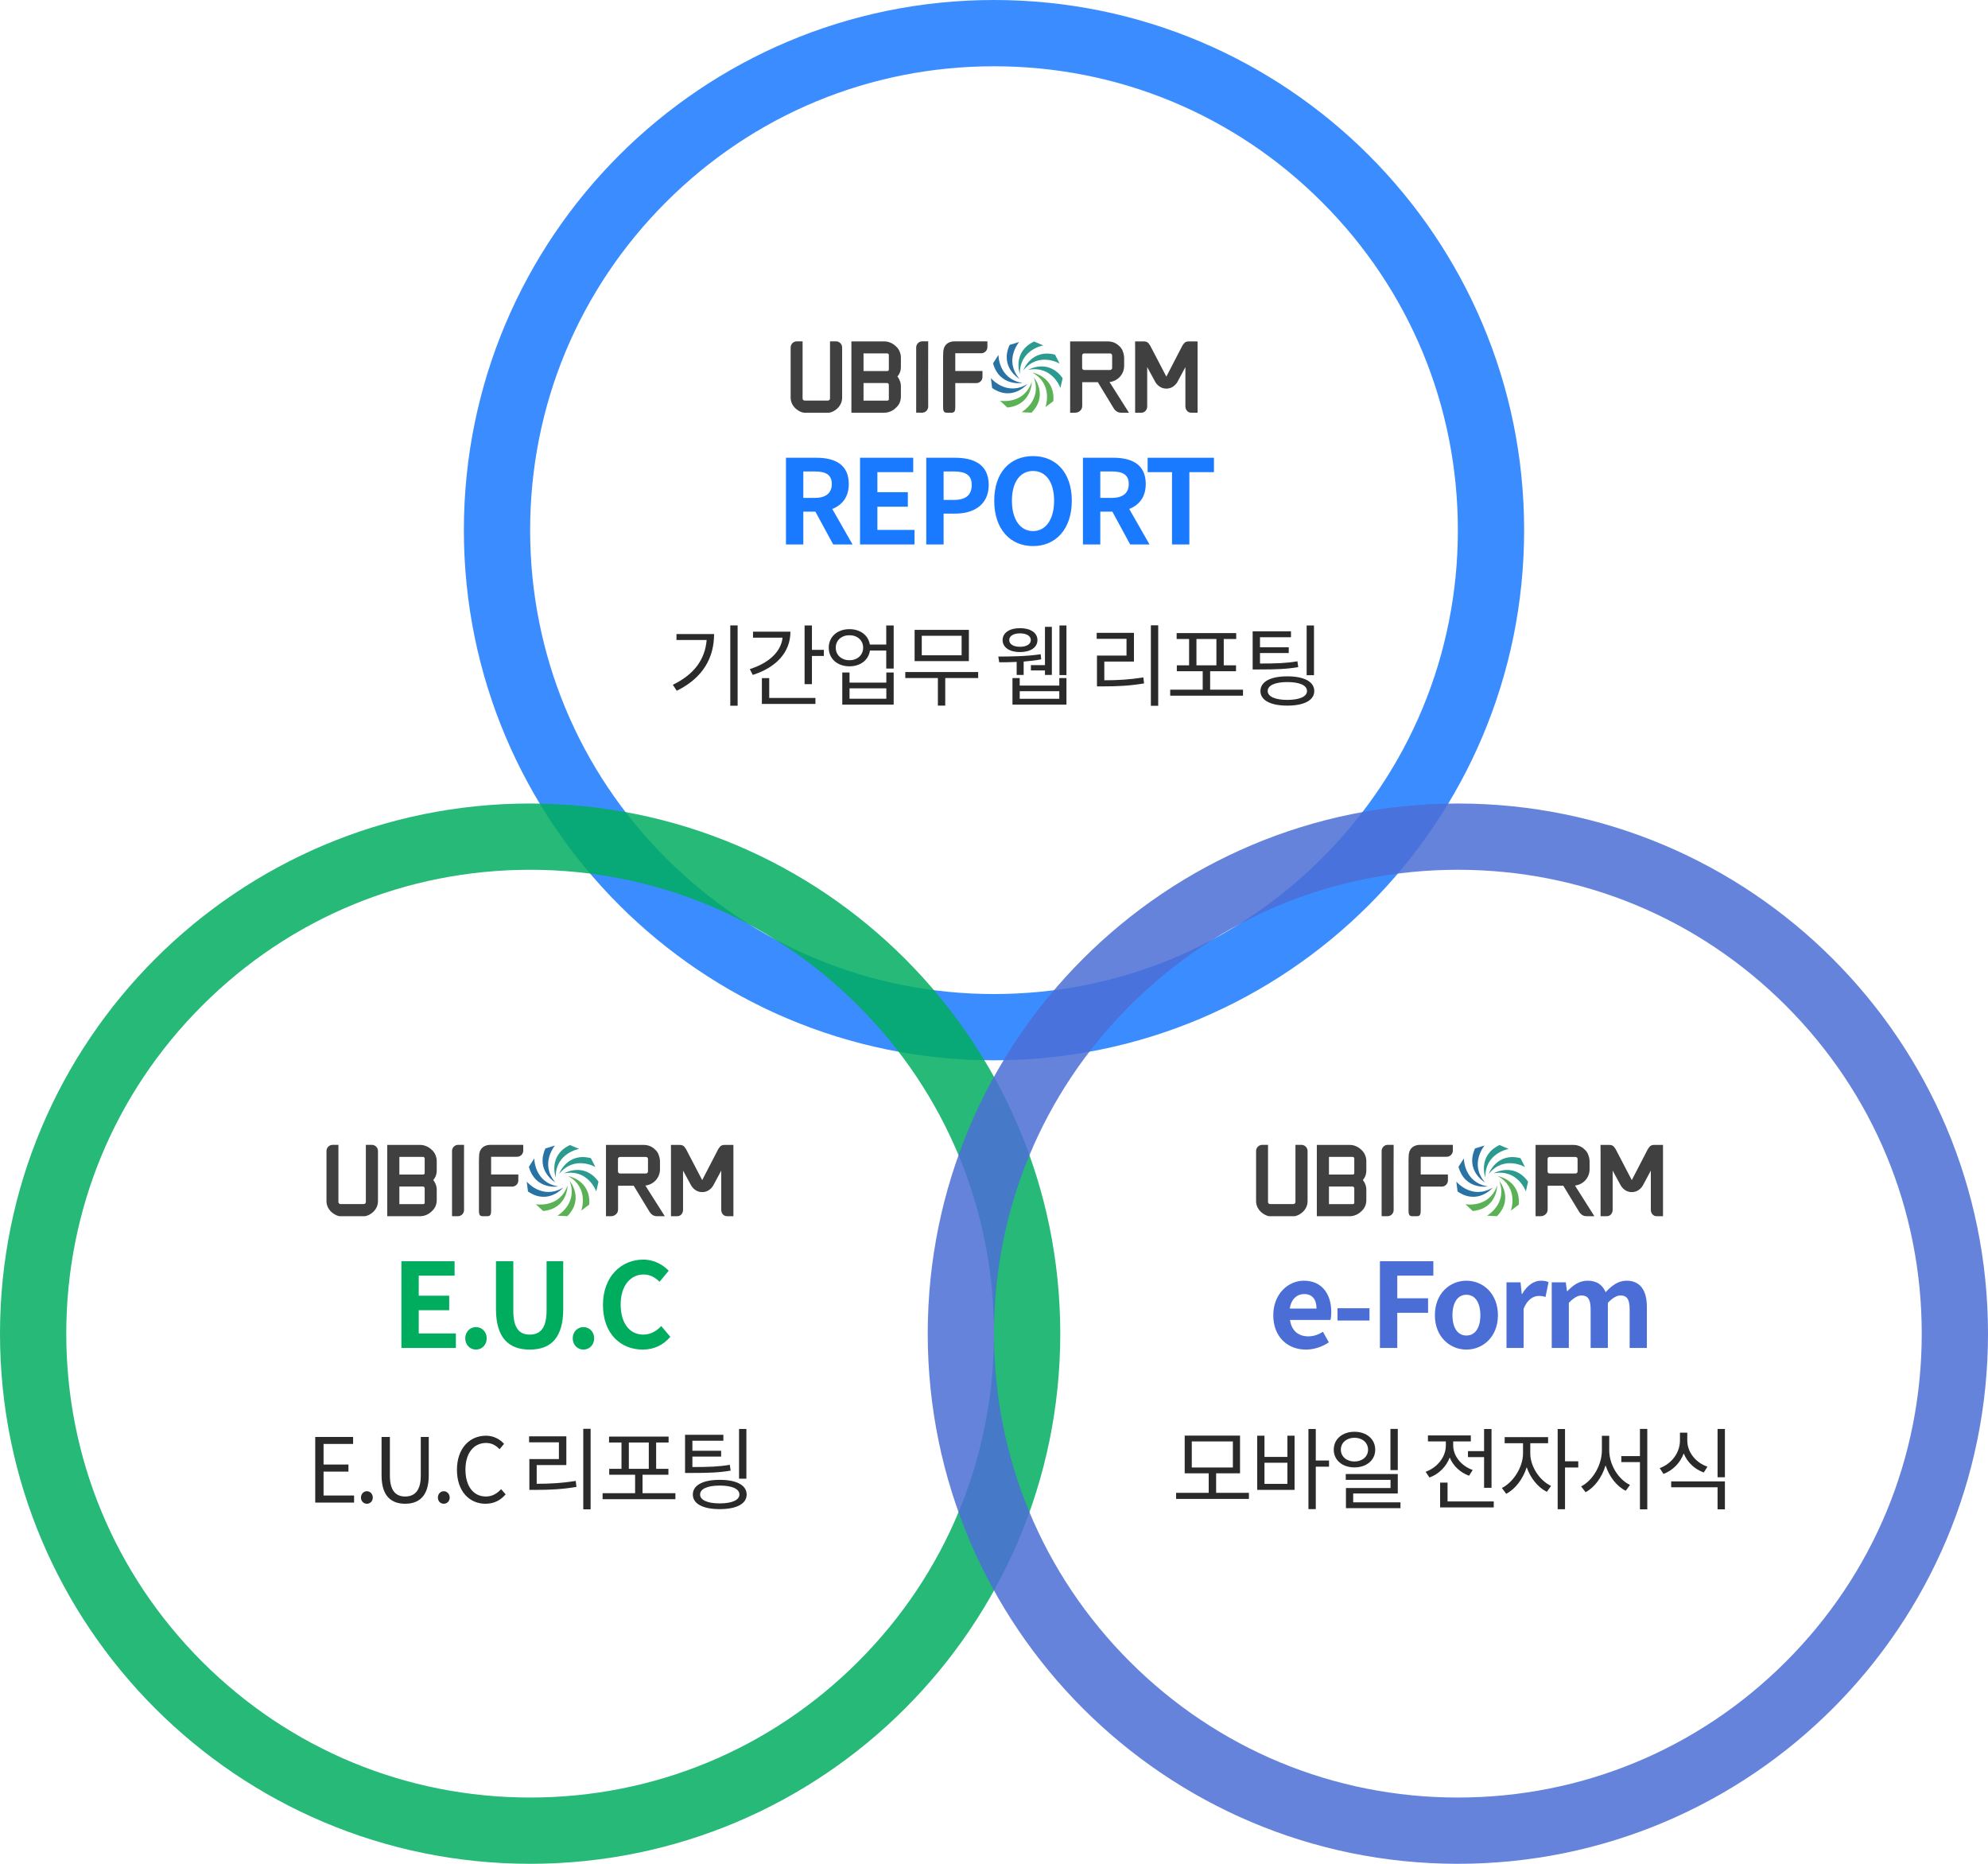 <?xml version="1.0" encoding="utf-8"?>
<!-- Generator: Adobe Illustrator 27.3.1, SVG Export Plug-In . SVG Version: 6.00 Build 0)  -->
<svg version="1.1" id="Layer_1" xmlns="http://www.w3.org/2000/svg" xmlns:xlink="http://www.w3.org/1999/xlink" x="0px" y="0px"
	 width="1200px" height="1125px" viewBox="0 0 1200 1125" style="enable-background:new 0 0 1200 1125;" xml:space="preserve">
<style type="text/css">
	.st0{opacity:0.85;fill:#1979FF;}
	.st1{fill:#2B9A8F;}
	.st2{fill:#2873A3;}
	.st3{fill:#5BB256;}
	.st4{fill:#404041;}
	.st5{fill:#1979FF;}
	.st6{fill:#2A2A2A;}
	.st7{opacity:0.85;fill:#00AD5F;}
	.st8{fill:#00AD5F;}
	.st9{opacity:0.85;fill:#4B6ED6;}
	.st10{fill:#4B6ED6;}
</style>
<path class="st0" d="M600,40c74.791,0,145.105,29.125,197.99,82.01C850.875,174.895,880,245.209,880,320
	s-29.125,145.105-82.01,197.99C745.105,570.875,674.791,600,600,600s-145.105-29.125-197.99-82.01
	C349.125,465.105,320,394.791,320,320s29.125-145.105,82.01-197.99C454.895,69.125,525.209,40,600,40 M600,0
	C423.269,0,280,143.269,280,320s143.269,320,320,320s320-143.269,320-320S776.731,0,600,0L600,0z"/>
<g>
	<g>
		<g>
			<g>
				<path class="st1" d="M615.616,225.742c0,0-4.84-13.19,8.588-19.598l5.546,2.351C629.75,208.495,615.382,210.909,615.616,225.742
					z"/>
			</g>
			<g>
				<path class="st2" d="M615.44,228.737c0,0-12.196-6.999-6.016-20.538l5.746-1.769C615.171,206.43,605.721,217.523,615.44,228.737
					z"/>
			</g>
			<g>
				<path class="st2" d="M617.221,231.141c0,0-13.829,2.472-17.802-11.864l3.264-5.05
					C602.683,214.227,602.578,228.795,617.221,231.141z"/>
			</g>
			<g>
				<path class="st2" d="M620.136,231.828c0,0-9.006,10.797-21.266,2.361l-0.75-5.963
					C598.12,228.225,607.406,239.455,620.136,231.828z"/>
			</g>
			<g>
				<path class="st3" d="M622.809,230.485c0,0,0.032,14.062-14.768,15.488l-4.417-4.099
					C603.624,241.874,617.961,244.505,622.809,230.485z"/>
			</g>
			<g>
				<path class="st3" d="M624.003,227.739c0,0,9.059,10.755-1.374,21.362l-6.006-0.306
					C616.624,248.794,629.297,241.599,624.003,227.739z"/>
			</g>
			<g>
				<path class="st3" d="M623.137,224.876c0,0,13.855,2.409,12.688,17.241l-4.797,3.624
					C631.029,245.741,636.105,232.091,623.137,224.876z"/>
			</g>
			<g>
				<path class="st1" d="M620.643,223.228c0,0,12.161-7.057,20.792,5.05l-1.342,5.869
					C640.093,234.147,635.212,220.418,620.643,223.228z"/>
			</g>
			<g>
				<path class="st1" d="M617.675,223.577c0,0,4.775-13.222,19.174-9.503l2.737,5.367
					C639.586,219.441,627.024,212.051,617.675,223.577z"/>
			</g>
		</g>
		<g>
			<path class="st4" d="M533.84,249.108h-19.916v-43.03h19.916c1.252,0,2.498,0.261,3.723,0.794
				c1.204,0.522,2.259,1.225,3.139,2.099c0.937,0.768,1.763,1.865,2.306,3.133c0.522,1.225,0.789,2.483,0.789,3.729v5.721
				c0,1.801-0.469,3.41-1.391,4.794c-0.218,0.33-0.453,0.629-0.703,0.906c0.23,0.288,0.442,0.603,0.645,0.943
				c0.959,1.571,1.449,3.196,1.449,4.816v6.345c0,1.396-0.277,2.706-0.815,3.884c-0.549,1.166-1.364,2.216-2.424,3.106
				c-0.735,0.745-1.79,1.449-2.994,1.966C536.339,248.842,535.092,249.108,533.84,249.108z M521.243,241.83h14.314
				c0.303,0,0.524-0.088,0.756-0.292c0.164-0.151,0.21-0.244,0.21-0.453v-8.908c0-0.181-0.14-0.454-0.372-0.745
				c-0.117-0.152-0.396-0.228-0.816-0.228h-14.092V241.83z M521.243,223.972h14.092c0.443,0,0.781-0.07,0.897-0.198
				c0.204-0.233,0.291-0.46,0.291-0.769v-8.955c0-0.035-0.059-0.186-0.314-0.443c-0.256-0.251-0.431-0.303-0.652-0.303h-14.314
				V223.972z"/>
		</g>
		<path class="st4" d="M704.076,227.259l9.639-18.645l0.457-0.634c0.196-0.341,0.412-0.613,0.623-0.852
			c0.343-0.378,0.77-0.645,1.257-0.837c0.403-0.143,0.869-0.212,1.483-0.212h5.326l0.019,3.82v39.21h-3.838
			c-1.104,0-2.062-0.47-2.695-1.326c-0.54-0.725-0.82-1.588-0.82-2.493v-23.713l-4.351,8.114c-0.654,1.433-1.62,2.61-2.857,3.505
			c-1.277,0.927-2.76,1.385-4.242,1.364v0.011c-0.019,0-0.03,0-0.03,0c-0.02,0-0.029,0-0.04,0v-0.011
			c-1.482,0.021-2.965-0.437-4.252-1.364c-1.237-0.895-2.195-2.072-2.857-3.505l-4.423-8.114v23.713c0,0.905-0.29,1.768-0.82,2.493
			c-0.638,0.857-1.6,1.326-2.701,1.326h-3.766v-39.21l-0.035-3.82h5.304c0.609,0,1.079,0.069,1.482,0.212
			c0.496,0.193,0.913,0.459,1.267,0.837c0.206,0.239,0.422,0.511,0.623,0.852l0.447,0.634l9.73,18.645"/>
		<path class="st4" d="M504.623,206.041h-3.614v34.508c0,0.682-0.555,1.236-1.236,1.236h-14.081c-0.693,0-1.237-0.555-1.237-1.236
			v-34.508h-3.499c-2.046,0-3.708,1.662-3.708,3.719v30.196c0,6.1,6.026,9.153,8.076,9.153h14.93c2.057,0,8.077-2.898,8.077-9.153
			V209.76C508.331,207.703,506.668,206.041,504.623,206.041z"/>
		<path class="st4" d="M579.201,206.042c0,0,0,0-0.011,0h-2.919c0,0-6.919-0.467-6.919,7.068l-0.077,2.393v29.898
			c0,2.046,0.105,3.708,2.151,3.708h3.036c2.056,0,2.167-1.662,2.167-3.708v-14.162c2.38-0.011,12.548-0.057,12.707,0.003
			c2.046,0,3.709-1.661,3.709-3.708v-3.603l-9.006-0.01c0,0,0,0-0.011,0h-7.398v-10.696h15.678c2.046,0,3.708-1.662,3.708-3.708
			v-3.464L579.201,206.042z"/>
		<path class="st4" d="M560.284,206.025h-3.55c-2.045,0-3.707,1.662-3.707,3.719l0.002,5.743l-0.002,33.606l3.544,0.016
			c2.046,0,3.714-1.662,3.714-3.713C560.284,245.395,560.207,206.098,560.284,206.025z"/>
		<path class="st4" d="M669.737,230.602c4.954-0.549,8.822-4.693,8.822-9.797v-4.828c0-0.927-0.164-1.811-0.404-2.663
			c-0.064-0.309-0.181-0.603-0.277-0.901c-0.053-0.122-0.085-0.251-0.139-0.368c-0.085-0.224-0.128-0.448-0.24-0.66
			c-0.549-1.103-1.294-2.04-2.04-2.621c-0.906-0.895-1.95-1.577-3.117-2.025c-1.135-0.437-2.323-0.661-3.542-0.661h-0.139h-12.807
			h-9.898v43.03h3.062c1.066,0,2.035-0.346,2.834-1.023c0.906-0.751,1.396-1.817,1.396-3v-14.383h9.432l9.728,16.003
			c0.436,0.65,0.979,1.204,1.624,1.63c0.772,0.511,1.663,0.773,2.643,0.773h4.773L669.737,230.602z M671.314,222.083
			c0,0.682-0.554,1.236-1.241,1.236h-15.636c-0.688,0-1.242-0.554-1.242-1.236v-7.515c0-0.682,0.554-1.236,1.242-1.236h15.636
			c0.688,0,1.241,0.555,1.241,1.236V222.083z"/>
	</g>
	<g>
		<path class="st5" d="M502.934,328.631l-10.749-19.804H484.9v19.804h-10.468v-52.338h18.247c10.962,0,19.663,3.819,19.663,15.843
			c0,7.851-3.96,12.73-9.974,15.064l12.236,21.432H502.934z M484.9,300.551h6.788c6.719,0,10.396-2.828,10.396-8.416
			c0-5.657-3.677-7.568-10.396-7.568H484.9V300.551z"/>
		<path class="st5" d="M519.14,276.293h32.11v8.699h-21.642v12.095h18.389v8.77h-18.389v14.004h22.419v8.771H519.14V276.293z"/>
		<path class="st5" d="M559.108,276.293h17.187c11.598,0,20.509,4.031,20.509,16.409c0,11.953-8.981,17.327-20.226,17.327h-7.002
			v18.602h-10.468V276.293z M575.871,301.754c7.213,0,10.679-3.042,10.679-9.053c0-6.082-3.819-8.134-11.034-8.134h-5.939v17.187
			H575.871z"/>
		<path class="st5" d="M600.139,302.249c0-17.046,9.549-26.946,23.409-26.946c13.862,0,23.412,9.972,23.412,26.946
			c0,16.974-9.549,27.37-23.412,27.37C609.688,329.619,600.139,319.223,600.139,302.249z M636.281,302.249
			c0-11.245-4.951-17.964-12.733-17.964c-7.779,0-12.73,6.719-12.73,17.964c0,11.175,4.951,18.318,12.73,18.318
			C631.33,320.568,636.281,313.424,636.281,302.249z"/>
		<path class="st5" d="M682.193,328.631l-10.749-19.804h-7.285v19.804h-10.468v-52.338h18.247c10.962,0,19.663,3.819,19.663,15.843
			c0,7.851-3.96,12.73-9.974,15.064l12.236,21.432H682.193z M664.159,300.551h6.789c6.719,0,10.396-2.828,10.396-8.416
			c0-5.657-3.677-7.568-10.396-7.568h-6.789V300.551z"/>
		<path class="st5" d="M707.452,284.992h-14.709v-8.699h40.03v8.699H717.92v43.639h-10.468V284.992z"/>
		<path class="st6" d="M431.034,382.732c0,13.999-6.431,26.319-22.536,34.211l-2.377-3.622c13.025-6.213,19.509-15.51,20.428-27.022
			h-18.214v-3.567H431.034z M445.249,377.489v48.481h-4.43v-48.481H445.249z"/>
		<path class="st6" d="M477.128,381.274c0,12.536-8.808,21.726-22.752,26.103l-1.785-3.512
			c11.404-3.569,18.864-10.432,19.783-18.972h-17.837v-3.62H477.128z M464.321,421.266h27.888v3.622h-32.321v-15.565h4.433V421.266z
			 M497.29,392.246v3.675h-7.189v17.024h-4.433v-35.401h4.433v14.702H497.29z"/>
		<path class="st6" d="M539.441,377.544v25.995h-4.486v-10.862h-9.837c-0.866,5.728-5.728,9.511-12.378,9.511
			c-7.242,0-12.483-4.541-12.483-11.243c0-6.647,5.241-11.188,12.483-11.188c6.541,0,11.404,3.675,12.322,9.298h9.892v-11.512
			H539.441z M521.011,390.946c0-4.43-3.459-7.513-8.271-7.513c-4.809,0-8.268,3.082-8.268,7.513c0,4.433,3.459,7.568,8.268,7.568
			C517.552,398.514,521.011,395.379,521.011,390.946z M535.008,405.919h4.433v19.401h-31.023v-19.401h4.378v6.107h22.212V405.919z
			 M535.008,415.485h-22.212v6.27h22.212V415.485z"/>
		<path class="st6" d="M590.453,409.267h-19.888v16.647h-4.433v-16.647h-19.672v-3.62h43.993V409.267z M584.832,399.053H552.08
			v-18.861h32.753V399.053z M580.455,383.759h-24.052v11.783h24.052V383.759z"/>
		<path class="st6" d="M613.685,399.54c-3.891,0.216-7.568,0.216-10.54,0.216l-0.54-3.459c6.702,0,17.511-0.108,25.563-1.403
			l0.324,3.08c-3.296,0.648-6.971,1.079-10.593,1.35v8.053h-4.215V399.54z M605.198,386.354c0-4.433,4.217-7.191,10.487-7.191
			c6.323,0,10.538,2.759,10.538,7.191c0,4.486-4.215,7.239-10.538,7.239C609.415,393.594,605.198,390.84,605.198,386.354z
			 M609.199,386.354c0,2.485,2.54,4.054,6.486,4.054c3.944,0,6.539-1.569,6.539-4.054c0-2.487-2.595-4.054-6.539-4.054
			C611.739,382.301,609.199,383.867,609.199,386.354z M639.411,409.267h4.323v16.052h-32.589v-16.052h4.378v4.543h23.889V409.267z
			 M639.411,417.212h-23.889v4.596h23.889V417.212z M630.764,401.486v-23.131h4.162v29.023h-4.162v-2.701h-8.487v-3.19H630.764z
			 M643.734,377.544v29.941h-4.215v-29.941H643.734z"/>
		<path class="st6" d="M666.587,410.62c7.945,0,15.081-0.379,23.565-1.729l0.432,3.62c-8.755,1.461-16.105,1.785-24.429,1.785
			h-3.999v-18.59h17.835v-10.108h-17.998v-3.622h22.484v17.35h-17.89V410.62z M699.123,377.436v48.589h-4.43v-48.589H699.123z"/>
		<path class="st6" d="M750.301,416.296v3.622h-43.94v-3.622h19.619v-11.135h-15.621v-3.567h7.405v-15.889h-7.513v-3.567h35.943
			v3.567h-7.513v15.889h7.405v3.567h-15.621v11.135H750.301z M722.197,401.594h12.051v-15.889h-12.051V401.594z"/>
		<path class="st6" d="M783.641,402.676c-7.081,1.19-12.972,1.406-23.565,1.406h-3.946v-23.023h23.134v3.565h-18.701v6.054h17.348
			v3.512h-17.348v6.323c10.106,0,15.834-0.216,22.591-1.348L783.641,402.676z M793.315,417.107c0,5.62-6.162,8.808-16.268,8.808
			c-10.053,0-16.216-3.188-16.216-8.808c0-5.675,6.162-8.866,16.216-8.866C787.153,408.241,793.315,411.431,793.315,417.107z
			 M788.937,417.107c0-3.459-4.486-5.407-11.891-5.407c-7.35,0-11.835,1.948-11.835,5.407c0,3.349,4.486,5.349,11.835,5.349
			C784.452,422.456,788.937,420.455,788.937,417.107z M793.152,407.54h-4.43v-29.996h4.43V407.54z"/>
	</g>
</g>
<path class="st7" d="M320,525c74.791,0,145.105,29.125,197.99,82.01C570.875,659.895,600,730.209,600,805
	s-29.125,145.105-82.01,197.99C465.105,1055.875,394.791,1085,320,1085s-145.105-29.125-197.99-82.01
	C69.125,950.105,40,879.791,40,805s29.125-145.105,82.01-197.99C174.895,554.125,245.209,525,320,525 M320,485
	C143.269,485,0,628.269,0,805s143.269,320,320,320s320-143.269,320-320S496.731,485,320,485L320,485z"/>
<g>
	<g>
		<g>
			<g>
				<path class="st1" d="M335.44,710.742c0,0-4.84-13.19,8.588-19.598l5.546,2.351C349.574,693.495,335.207,695.909,335.44,710.742z
					"/>
			</g>
			<g>
				<path class="st2" d="M335.265,713.737c0,0-12.196-6.999-6.016-20.538l5.746-1.769
					C334.995,691.43,325.546,702.523,335.265,713.737z"/>
			</g>
			<g>
				<path class="st2" d="M337.045,716.141c0,0-13.829,2.472-17.802-11.864l3.264-5.05
					C322.508,699.227,322.403,713.795,337.045,716.141z"/>
			</g>
			<g>
				<path class="st2" d="M339.961,716.828c0,0-9.006,10.797-21.266,2.361l-0.75-5.963
					C317.945,713.225,327.23,724.455,339.961,716.828z"/>
			</g>
			<g>
				<path class="st3" d="M342.633,715.485c0,0,0.032,14.062-14.769,15.488l-4.417-4.099
					C323.448,726.874,337.785,729.505,342.633,715.485z"/>
			</g>
			<g>
				<path class="st3" d="M343.827,712.739c0,0,9.059,10.755-1.374,21.362l-6.006-0.306
					C336.448,733.794,349.121,726.599,343.827,712.739z"/>
			</g>
			<g>
				<path class="st3" d="M342.961,709.876c0,0,13.855,2.409,12.688,17.241l-4.797,3.624
					C350.853,730.741,355.929,717.091,342.961,709.876z"/>
			</g>
			<g>
				<path class="st1" d="M340.468,708.228c0,0,12.161-7.057,20.792,5.05l-1.342,5.869
					C359.918,719.147,355.036,705.418,340.468,708.228z"/>
			</g>
			<g>
				<path class="st1" d="M337.499,708.577c0,0,4.775-13.222,19.174-9.503l2.737,5.367
					C359.41,704.441,346.849,697.051,337.499,708.577z"/>
			</g>
		</g>
		<g>
			<path class="st4" d="M253.665,734.108h-19.916v-43.03h19.916c1.252,0,2.498,0.261,3.723,0.794
				c1.204,0.522,2.259,1.225,3.139,2.099c0.937,0.768,1.763,1.865,2.306,3.133c0.522,1.225,0.789,2.483,0.789,3.729v5.721
				c0,1.801-0.469,3.41-1.391,4.794c-0.218,0.33-0.453,0.629-0.703,0.906c0.23,0.288,0.442,0.603,0.645,0.943
				c0.959,1.571,1.449,3.196,1.449,4.816v6.345c0,1.396-0.277,2.706-0.815,3.884c-0.549,1.166-1.364,2.216-2.424,3.106
				c-0.735,0.745-1.79,1.449-2.994,1.966C256.163,733.842,254.917,734.108,253.665,734.108z M241.067,726.83h14.314
				c0.303,0,0.524-0.088,0.756-0.292c0.164-0.151,0.21-0.244,0.21-0.453v-8.909c0-0.181-0.14-0.454-0.372-0.745
				c-0.117-0.152-0.396-0.228-0.816-0.228h-14.092V726.83z M241.067,708.972h14.092c0.443,0,0.781-0.07,0.897-0.198
				c0.204-0.233,0.291-0.46,0.291-0.769v-8.955c0-0.035-0.059-0.186-0.314-0.443c-0.256-0.251-0.431-0.303-0.652-0.303h-14.314
				V708.972z"/>
		</g>
		<path class="st4" d="M423.901,712.259l9.639-18.645l0.457-0.634c0.196-0.341,0.412-0.613,0.623-0.852
			c0.343-0.378,0.77-0.645,1.257-0.837c0.403-0.143,0.869-0.212,1.483-0.212h5.326l0.019,3.82v39.21h-3.838
			c-1.104,0-2.062-0.47-2.695-1.326c-0.54-0.725-0.82-1.588-0.82-2.493v-23.713l-4.351,8.114c-0.654,1.433-1.62,2.61-2.857,3.505
			c-1.277,0.927-2.76,1.385-4.242,1.364v0.011c-0.019,0-0.03,0-0.03,0c-0.02,0-0.029,0-0.04,0v-0.011
			c-1.482,0.021-2.965-0.437-4.251-1.364c-1.237-0.895-2.195-2.072-2.857-3.505l-4.423-8.114v23.713c0,0.905-0.29,1.768-0.82,2.493
			c-0.638,0.857-1.6,1.326-2.701,1.326h-3.766v-39.21l-0.035-3.82h5.304c0.609,0,1.079,0.069,1.482,0.212
			c0.496,0.193,0.913,0.459,1.267,0.837c0.206,0.239,0.422,0.511,0.623,0.852l0.447,0.634l9.73,18.645"/>
		<path class="st4" d="M224.447,691.041h-3.614v34.508c0,0.682-0.555,1.236-1.236,1.236h-14.081c-0.693,0-1.237-0.555-1.237-1.236
			v-34.508h-3.499c-2.046,0-3.708,1.662-3.708,3.719v30.196c0,6.1,6.026,9.153,8.076,9.153h14.93c2.057,0,8.077-2.898,8.077-9.153
			V694.76C228.155,692.703,226.493,691.041,224.447,691.041z"/>
		<path class="st4" d="M299.025,691.042c0,0,0,0-0.011,0h-2.919c0,0-6.919-0.467-6.919,7.068l-0.077,2.393v29.898
			c0,2.046,0.105,3.708,2.15,3.708h3.036c2.056,0,2.167-1.662,2.167-3.708v-14.162c2.38-0.011,12.548-0.057,12.707,0.003
			c2.046,0,3.709-1.661,3.709-3.708v-3.603l-9.006-0.01c0,0,0,0-0.011,0h-7.398v-10.696h15.678c2.046,0,3.708-1.662,3.708-3.708
			v-3.464L299.025,691.042z"/>
		<path class="st4" d="M280.108,691.025h-3.55c-2.045,0-3.707,1.662-3.707,3.719l0.002,5.743l-0.002,33.606l3.544,0.016
			c2.046,0,3.714-1.662,3.714-3.713C280.108,730.395,280.031,691.098,280.108,691.025z"/>
		<path class="st4" d="M389.561,715.602c4.954-0.549,8.822-4.693,8.822-9.797v-4.828c0-0.927-0.165-1.811-0.404-2.663
			c-0.064-0.309-0.181-0.603-0.277-0.901c-0.053-0.122-0.085-0.251-0.139-0.368c-0.085-0.224-0.128-0.448-0.24-0.66
			c-0.549-1.103-1.294-2.04-2.04-2.621c-0.906-0.895-1.95-1.577-3.117-2.025c-1.135-0.437-2.323-0.661-3.543-0.661h-0.139h-12.807
			h-9.898v43.03h3.062c1.066,0,2.035-0.346,2.834-1.023c0.906-0.751,1.396-1.817,1.396-3v-14.383h9.432l9.728,16.003
			c0.437,0.65,0.979,1.204,1.624,1.63c0.772,0.511,1.663,0.773,2.643,0.773h4.773L389.561,715.602z M391.138,707.083
			c0,0.682-0.554,1.236-1.241,1.236H374.26c-0.688,0-1.242-0.554-1.242-1.236v-7.515c0-0.682,0.554-1.236,1.242-1.236h15.636
			c0.688,0,1.241,0.555,1.241,1.236V707.083z"/>
	</g>
	<g>
		<path class="st8" d="M242.289,761.293h32.11v8.699h-21.642v12.095h18.389v8.77h-18.389v14.004h22.419v8.771h-32.887V761.293z"/>
		<path class="st8" d="M280.842,807.831c0-3.82,2.759-6.79,6.436-6.79c3.749,0,6.508,2.97,6.508,6.79
			c0,3.819-2.759,6.788-6.508,6.788C283.6,814.619,280.842,811.65,280.842,807.831z"/>
		<path class="st8" d="M299.377,790.078v-28.785h10.468v29.705c0,10.892,3.747,14.57,9.902,14.57c6.222,0,10.183-3.678,10.183-14.57
			v-29.705h10.044v28.785c0,17.399-7.427,24.542-20.226,24.542C307.015,814.619,299.377,807.477,299.377,790.078z"/>
		<path class="st8" d="M345.714,807.831c0-3.82,2.759-6.79,6.436-6.79c3.749,0,6.508,2.97,6.508,6.79
			c0,3.819-2.759,6.788-6.508,6.788C348.472,814.619,345.714,811.65,345.714,807.831z"/>
		<path class="st8" d="M363.966,787.673c0-17.257,11.104-27.37,24.331-27.37c6.647,0,11.953,3.182,15.347,6.719l-5.517,6.648
			c-2.617-2.546-5.659-4.385-9.619-4.385c-7.921,0-13.862,6.79-13.862,18.035c0,11.387,5.376,18.247,13.651,18.247
			c4.454,0,7.993-2.123,10.821-5.163l5.517,6.507c-4.315,5.022-9.902,7.708-16.693,7.708
			C374.717,814.619,363.966,805.143,363.966,787.673z"/>
		<path class="st6" d="M190.277,867.353h22.863v4.217h-17.835v12.43h15.023v4.27h-15.023v14.431h18.43v4.27h-23.457V867.353z"/>
		<path class="st6" d="M217.891,903.944c0-2.216,1.622-3.838,3.567-3.838s3.567,1.622,3.567,3.838c0,2.216-1.622,3.728-3.567,3.728
			S217.891,906.16,217.891,903.944z"/>
		<path class="st6" d="M230.322,890.592v-23.239h5.025v23.402c0,9.566,4.054,12.541,9.187,12.541c5.296,0,9.458-2.974,9.458-12.541
			v-23.402h4.812v23.239c0,12.757-6.162,17.079-14.27,17.079C236.482,907.672,230.322,903.349,230.322,890.592z"/>
		<path class="st6" d="M264.312,903.944c0-2.216,1.622-3.838,3.567-3.838c1.945,0,3.567,1.622,3.567,3.838
			c0,2.216-1.622,3.728-3.567,3.728C265.934,907.672,264.312,906.16,264.312,903.944z"/>
		<path class="st6" d="M275.821,887.189c0-12.809,7.513-20.593,17.564-20.593c4.812,0,8.595,2.38,10.864,4.92l-2.701,3.243
			c-2.056-2.216-4.704-3.783-8.108-3.783c-7.513,0-12.486,6.16-12.486,16.052c0,9.998,4.757,16.268,12.322,16.268
			c3.785,0,6.649-1.677,9.19-4.433l2.756,3.133c-3.135,3.622-7.026,5.675-12.162,5.675
			C283.226,907.672,275.821,900.053,275.821,887.189z"/>
		<path class="st6" d="M323.969,895.62c7.945,0,15.081-0.379,23.565-1.729l0.432,3.62c-8.755,1.461-16.105,1.785-24.429,1.785
			h-3.999v-18.59h17.835v-10.108h-17.998v-3.622h22.484v17.35h-17.89V895.62z M356.506,862.436v48.589h-4.43v-48.589H356.506z"/>
		<path class="st6" d="M407.683,901.296v3.622h-43.94v-3.622h19.619v-11.135h-15.621v-3.567h7.405v-15.889h-7.513v-3.567h35.943
			v3.567h-7.513v15.889h7.405v3.567h-15.621v11.135H407.683z M379.579,886.594h12.051v-15.889h-12.051V886.594z"/>
		<path class="st6" d="M441.023,887.676c-7.081,1.19-12.972,1.406-23.565,1.406h-3.946v-23.023h23.134v3.565h-18.701v6.054h17.348
			v3.512h-17.348v6.323c10.106,0,15.834-0.216,22.591-1.348L441.023,887.676z M450.698,902.107c0,5.62-6.162,8.808-16.268,8.808
			c-10.053,0-16.216-3.188-16.216-8.808c0-5.675,6.162-8.866,16.216-8.866C444.535,893.241,450.698,896.431,450.698,902.107z
			 M446.32,902.107c0-3.459-4.486-5.407-11.891-5.407c-7.35,0-11.838,1.948-11.838,5.407c0,3.349,4.488,5.349,11.838,5.349
			C441.834,907.456,446.32,905.455,446.32,902.107z M450.534,892.54h-4.43v-29.996h4.43V892.54z"/>
	</g>
</g>
<path class="st9" d="M880,525c74.791,0,145.105,29.125,197.99,82.01C1130.875,659.895,1160,730.209,1160,805
	s-29.125,145.105-82.01,197.99C1025.105,1055.875,954.791,1085,880,1085s-145.105-29.125-197.99-82.01
	C629.125,950.105,600,879.791,600,805s29.125-145.105,82.01-197.99C734.895,554.125,805.209,525,880,525 M880,485
	c-176.731,0-320,143.269-320,320s143.269,320,320,320s320-143.269,320-320S1056.731,485,880,485L880,485z"/>
<g>
	<g>
		<g>
			<g>
				<path class="st1" d="M896.565,710.742c0,0-4.84-13.19,8.588-19.598l5.546,2.351
					C910.699,693.495,896.331,695.909,896.565,710.742z"/>
			</g>
			<g>
				<path class="st2" d="M896.39,713.737c0,0-12.196-6.999-6.016-20.538l5.746-1.769C896.12,691.43,886.671,702.523,896.39,713.737z
					"/>
			</g>
			<g>
				<path class="st2" d="M898.17,716.141c0,0-13.829,2.472-17.802-11.864l3.264-5.05
					C883.632,699.227,883.527,713.795,898.17,716.141z"/>
			</g>
			<g>
				<path class="st2" d="M901.086,716.828c0,0-9.006,10.797-21.266,2.361l-0.75-5.963
					C879.07,713.225,888.355,724.455,901.086,716.828z"/>
			</g>
			<g>
				<path class="st3" d="M903.758,715.485c0,0,0.032,14.062-14.769,15.488l-4.417-4.099
					C884.573,726.874,898.91,729.505,903.758,715.485z"/>
			</g>
			<g>
				<path class="st3" d="M904.952,712.739c0,0,9.059,10.755-1.374,21.362l-6.006-0.306
					C897.573,733.794,910.246,726.599,904.952,712.739z"/>
			</g>
			<g>
				<path class="st3" d="M904.086,709.876c0,0,13.855,2.409,12.688,17.241l-4.797,3.624
					C911.978,730.741,917.054,717.091,904.086,709.876z"/>
			</g>
			<g>
				<path class="st1" d="M901.592,708.228c0,0,12.161-7.057,20.792,5.05l-1.342,5.869
					C921.042,719.147,916.161,705.418,901.592,708.228z"/>
			</g>
			<g>
				<path class="st1" d="M898.624,708.577c0,0,4.775-13.222,19.174-9.503l2.737,5.367
					C920.535,704.441,907.974,697.051,898.624,708.577z"/>
			</g>
		</g>
		<g>
			<path class="st4" d="M814.789,734.108h-19.916v-43.03h19.916c1.252,0,2.498,0.261,3.723,0.794
				c1.204,0.522,2.259,1.225,3.139,2.099c0.937,0.768,1.763,1.865,2.306,3.133c0.522,1.225,0.789,2.483,0.789,3.729v5.721
				c0,1.801-0.469,3.41-1.391,4.794c-0.218,0.33-0.453,0.629-0.703,0.906c0.23,0.288,0.442,0.603,0.645,0.943
				c0.959,1.571,1.449,3.196,1.449,4.816v6.345c0,1.396-0.277,2.706-0.815,3.884c-0.549,1.166-1.364,2.216-2.424,3.106
				c-0.735,0.745-1.79,1.449-2.994,1.966C817.288,733.842,816.042,734.108,814.789,734.108z M802.192,726.83h14.314
				c0.303,0,0.524-0.088,0.756-0.292c0.164-0.151,0.21-0.244,0.21-0.453v-8.909c0-0.181-0.14-0.454-0.372-0.745
				c-0.117-0.152-0.396-0.228-0.816-0.228h-14.092V726.83z M802.192,708.972h14.092c0.443,0,0.781-0.07,0.897-0.198
				c0.204-0.233,0.291-0.46,0.291-0.769v-8.955c0-0.035-0.059-0.186-0.314-0.443c-0.256-0.251-0.431-0.303-0.652-0.303h-14.314
				V708.972z"/>
		</g>
		<path class="st4" d="M985.026,712.259l9.639-18.645l0.457-0.634c0.196-0.341,0.412-0.613,0.623-0.852
			c0.343-0.378,0.77-0.645,1.257-0.837c0.403-0.143,0.869-0.212,1.483-0.212h5.326l0.019,3.82v39.21h-3.838
			c-1.104,0-2.062-0.47-2.695-1.326c-0.54-0.725-0.82-1.588-0.82-2.493v-23.713l-4.351,8.114c-0.654,1.433-1.62,2.61-2.857,3.505
			c-1.277,0.927-2.76,1.385-4.242,1.364v0.011c-0.019,0-0.03,0-0.03,0c-0.02,0-0.029,0-0.04,0v-0.011
			c-1.482,0.021-2.965-0.437-4.251-1.364c-1.237-0.895-2.195-2.072-2.857-3.505l-4.423-8.114v23.713c0,0.905-0.29,1.768-0.82,2.493
			c-0.638,0.857-1.6,1.326-2.701,1.326h-3.766v-39.21l-0.035-3.82h5.304c0.609,0,1.079,0.069,1.482,0.212
			c0.496,0.193,0.913,0.459,1.267,0.837c0.206,0.239,0.422,0.511,0.623,0.852l0.447,0.634l9.73,18.645"/>
		<path class="st4" d="M785.572,691.041h-3.614v34.508c0,0.682-0.555,1.236-1.236,1.236h-14.081c-0.693,0-1.237-0.555-1.237-1.236
			v-34.508h-3.499c-2.046,0-3.708,1.662-3.708,3.719v30.196c0,6.1,6.026,9.153,8.076,9.153h14.93c2.057,0,8.077-2.898,8.077-9.153
			V694.76C789.28,692.703,787.617,691.041,785.572,691.041z"/>
		<path class="st4" d="M860.15,691.042c0,0,0,0-0.011,0h-2.919c0,0-6.919-0.467-6.919,7.068l-0.077,2.393v29.898
			c0,2.046,0.105,3.708,2.15,3.708h3.036c2.056,0,2.167-1.662,2.167-3.708v-14.162c2.38-0.011,12.548-0.057,12.707,0.003
			c2.046,0,3.709-1.661,3.709-3.708v-3.603l-9.006-0.01c0,0,0,0-0.011,0h-7.398v-10.696h15.678c2.046,0,3.708-1.662,3.708-3.708
			v-3.464L860.15,691.042z"/>
		<path class="st4" d="M841.233,691.025h-3.55c-2.045,0-3.707,1.662-3.707,3.719l0.002,5.743l-0.002,33.606l3.544,0.016
			c2.046,0,3.714-1.662,3.714-3.713C841.233,730.395,841.156,691.098,841.233,691.025z"/>
		<path class="st4" d="M950.686,715.602c4.954-0.549,8.822-4.693,8.822-9.797v-4.828c0-0.927-0.164-1.811-0.404-2.663
			c-0.064-0.309-0.181-0.603-0.277-0.901c-0.053-0.122-0.085-0.251-0.139-0.368c-0.085-0.224-0.128-0.448-0.24-0.66
			c-0.549-1.103-1.294-2.04-2.04-2.621c-0.906-0.895-1.95-1.577-3.117-2.025c-1.135-0.437-2.323-0.661-3.543-0.661h-0.139h-12.807
			h-9.898v43.03h3.062c1.066,0,2.035-0.346,2.834-1.023c0.906-0.751,1.396-1.817,1.396-3v-14.383h9.432l9.728,16.003
			c0.437,0.65,0.979,1.204,1.624,1.63c0.772,0.511,1.663,0.773,2.642,0.773h4.773L950.686,715.602z M952.263,707.083
			c0,0.682-0.554,1.236-1.241,1.236h-15.636c-0.688,0-1.242-0.554-1.242-1.236v-7.515c0-0.682,0.554-1.236,1.242-1.236h15.636
			c0.688,0,1.241,0.555,1.241,1.236V707.083z"/>
	</g>
	<g>
		<path class="st10" d="M768.577,793.898c0-12.873,8.983-20.864,18.461-20.864c10.89,0,16.549,7.991,16.549,18.955
			c0,1.909-0.211,3.819-0.494,4.738h-24.4c0.847,6.508,5.09,9.902,10.962,9.902c3.253,0,6.081-0.99,8.911-2.759l3.536,6.365
			c-3.891,2.687-8.911,4.385-13.862,4.385C777.205,814.619,768.577,806.911,768.577,793.898z M794.675,789.865
			c0-5.374-2.404-8.77-7.496-8.77c-4.174,0-7.851,2.971-8.628,8.77H794.675z"/>
		<path class="st10" d="M807.343,789.654h19.308v7.425h-19.308V789.654z"/>
		<path class="st10" d="M832.95,761.293h32.251v8.699h-21.783v13.65h18.6v8.77h-18.6v21.219H832.95V761.293z"/>
		<path class="st10" d="M866.129,793.898c0-13.226,9.125-20.864,19.027-20.864c9.9,0,19.024,7.639,19.024,20.864
			c0,13.084-9.125,20.722-19.024,20.722C875.254,814.619,866.129,806.982,866.129,793.898z M893.571,793.898
			c0-7.497-3.042-12.378-8.415-12.378c-5.376,0-8.417,4.88-8.417,12.378c0,7.425,3.042,12.235,8.417,12.235
			C890.529,806.132,893.571,801.323,893.571,793.898z"/>
		<path class="st10" d="M909.35,774.024h8.487l0.708,7.001h0.283c2.9-5.162,7.143-7.991,11.245-7.991
			c2.192,0,3.466,0.354,4.668,0.849l-1.837,8.982c-1.346-0.425-2.475-0.637-4.104-0.637c-3.111,0-6.86,2.051-9.122,7.779v23.624
			H909.35V774.024z"/>
		<path class="st10" d="M936.657,774.024h8.487l0.708,5.304h0.283c3.325-3.465,7.002-6.294,12.164-6.294
			c5.659,0,8.983,2.546,10.893,6.931c3.608-3.819,7.427-6.931,12.589-6.931c8.417,0,12.308,5.941,12.308,15.913v24.684H983.69
			v-23.412c0-6.082-1.768-8.274-5.515-8.274c-2.264,0-4.81,1.485-7.64,4.456v27.231h-10.396v-23.412
			c0-6.082-1.768-8.274-5.517-8.274c-2.262,0-4.81,1.485-7.638,4.456v27.231h-10.327V774.024z"/>
		<path class="st6" d="M753.865,901.08v3.675h-43.94v-3.675h19.675v-11.783h-14.486v-22.755h33.4v22.755h-14.429v11.783H753.865z
			 M719.383,885.785h24.808v-15.731h-24.808V885.785z"/>
		<path class="st6" d="M777.097,866.595h4.325v32.7h-22.539v-32.7h4.378v12.809h13.836V866.595z M777.097,882.919h-13.836v12.754
			h13.836V882.919z M802.229,885.296h-7.997v25.619h-4.433v-48.371h4.433v19.024h7.997V885.296z"/>
		<path class="st6" d="M817.574,885.728c-7.242,0-12.486-4.323-12.486-10.698c0-6.433,5.244-10.809,12.486-10.809
			c7.242,0,12.538,4.375,12.538,10.809C830.112,881.405,824.816,885.728,817.574,885.728z M817.574,882.163
			c4.757,0,8.216-2.974,8.216-7.134c0-4.217-3.459-7.189-8.216-7.189c-4.702,0-8.216,2.972-8.216,7.189
			C809.358,879.189,812.872,882.163,817.574,882.163z M845.354,906.808v3.512H812.44v-12.159h26.914v-4.92H812.33v-3.512h31.402
			v11.73h-26.914v5.349H845.354z M843.732,887.349h-4.43v-24.861h4.43V887.349z"/>
		<path class="st6" d="M886.744,890.756c-5.404-1.945-9.566-5.999-11.672-10.972c-2.109,5.512-6.541,9.998-12.214,12.051
			l-2.324-3.459c7.187-2.591,12.214-9.024,12.214-15.889v-2.432h-10.809v-3.62h25.887v3.62h-10.648v2.38
			c0,6.323,4.757,12.378,11.783,14.863L886.744,890.756z M901.662,906.266v3.622h-32.374v-14.971h4.486v11.349H901.662z
			 M895.826,875.893v-13.349h4.486v35.509h-4.486v-18.538h-9.729v-3.622H895.826z"/>
		<path class="st6" d="M923.707,877.299c0,7.729,5.512,16.321,12.538,19.617l-2.54,3.569c-5.404-2.703-9.945-8.376-12.162-14.863
			c-2.214,7.081-6.918,13.241-12.375,16.052l-2.595-3.514c6.918-3.459,12.757-12.649,12.757-20.862v-6.16h-11.08v-3.677h26.211
			v3.677h-10.754V877.299z M952.674,885.785h-7.997v25.185h-4.433v-48.426h4.433v19.509h7.997V885.785z"/>
		<path class="st6" d="M971.367,875.351c0,8.813,5.512,17.621,12.538,20.972l-2.593,3.514c-5.512-2.759-9.945-8.54-12.162-15.352
			c-2.108,7.189-6.594,13.296-12.051,16.216l-2.703-3.512c7.026-3.514,12.538-12.865,12.538-21.838v-8.7h4.433V875.351z
			 M994.338,862.489v48.536h-4.433v-28.483h-11.241v-3.622h11.241v-16.431H994.338z"/>
		<path class="st6" d="M1028.436,888.81c-5.568-1.998-9.945-6.162-12.107-11.512c-2.109,5.728-6.539,10.214-12.214,12.378
			l-2.272-3.514c7.297-2.648,12.214-9.406,12.214-16.645v-4.759h4.433v4.759c0,6.971,4.973,13.294,12.162,15.779L1028.436,888.81z
			 M1008.762,894.162h32.429v16.863h-4.431v-13.299h-27.998V894.162z M1041.19,862.544v29.13h-4.431v-29.13H1041.19z"/>
	</g>
</g>
</svg>
